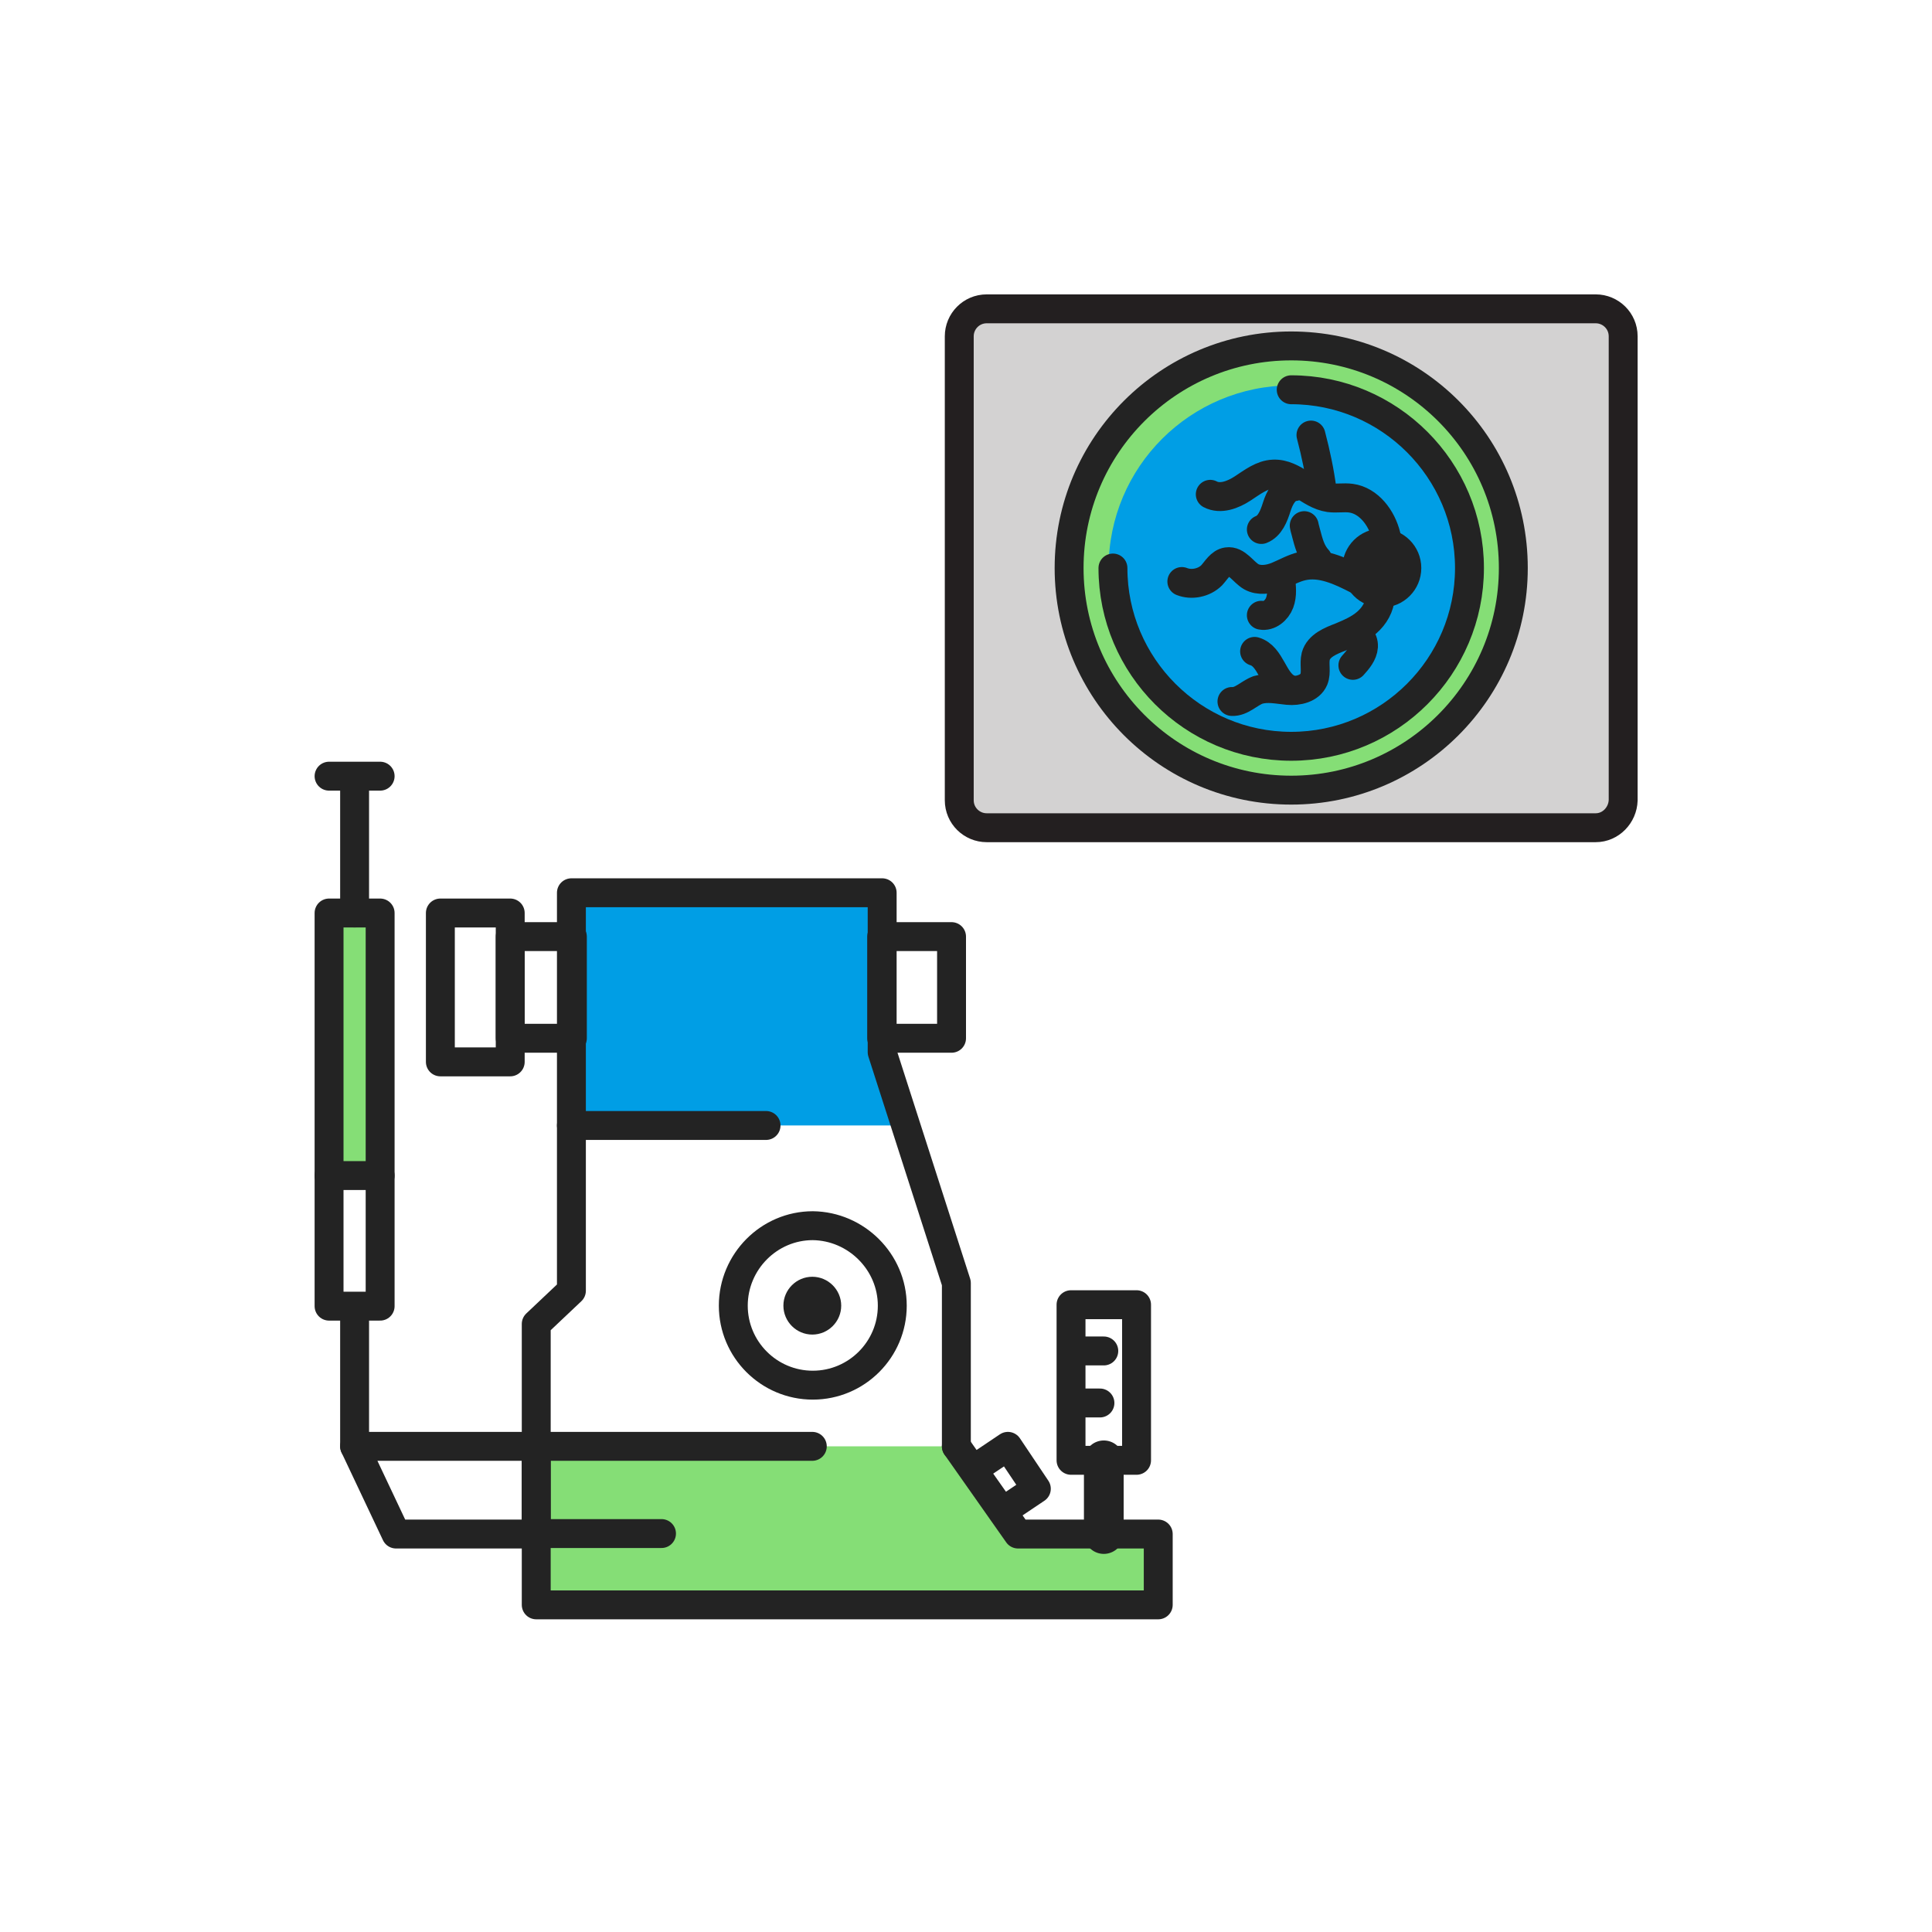<svg width="401" height="401" viewBox="0 0 401 401" fill="none" xmlns="http://www.w3.org/2000/svg">
<path d="M78.9 190.6H68.3V244H78.9V190.6Z" fill="#85DE76"/>
<path d="M111.3 300.199V333.099H240.4V318.299H211.3L198.5 300.199" fill="#85DE76"/>
<path d="M187.9 233.599H118.6V185.299H182.9V215.999L187.9 233.599Z" fill="#009EE5"/>
<path d="M174.6 271C174.6 274.3 171.9 277 168.6 277C165.3 277 162.6 274.3 162.6 271C162.6 267.7 165.3 265 168.6 265C171.9 265 174.6 267.7 174.6 271Z" fill="#232323"/>
<path d="M105.9 189.5H91.4V220.4H105.9V189.5Z" stroke="#232323" stroke-width="6" stroke-miterlimit="10" stroke-linecap="round" stroke-linejoin="round"/>
<path d="M118.8 194.4H105.9V215.5H118.8V194.4Z" stroke="#232323" stroke-width="6" stroke-miterlimit="10" stroke-linecap="round" stroke-linejoin="round"/>
<path d="M197.5 194.4H183V215.5H197.5V194.4Z" stroke="#232323" stroke-width="6" stroke-miterlimit="10" stroke-linecap="round" stroke-linejoin="round"/>
<path d="M198.5 300.199V266.299L183.1 218.399V185.299H118.6V267.899L111.3 274.799V300.199" stroke="#232323" stroke-width="6" stroke-miterlimit="10" stroke-linecap="round" stroke-linejoin="round"/>
<path d="M185.2 271C185.2 280.1 177.8 287.5 168.7 287.5C159.6 287.5 152.2 280.1 152.2 271C152.2 261.9 159.6 254.4 168.7 254.4C177.7 254.5 185.2 261.9 185.2 271Z" stroke="#232323" stroke-width="6" stroke-miterlimit="10" stroke-linecap="round" stroke-linejoin="round"/>
<path d="M198.5 300.199L211.3 318.399H240.4V333.099H111.3V300.199" stroke="#232323" stroke-width="6" stroke-miterlimit="10" stroke-linecap="round" stroke-linejoin="round"/>
<path d="M202.2 304.899L209.2 300.199L215.1 308.999L208.1 313.699" stroke="#232323" stroke-width="6" stroke-miterlimit="10" stroke-linecap="round" stroke-linejoin="round"/>
<path d="M111.4 318.299H137.3" stroke="#232323" stroke-width="6" stroke-miterlimit="10" stroke-linecap="round" stroke-linejoin="round"/>
<path d="M235.9 270.799H222.3V303.099H235.9V270.799Z" stroke="#232323" stroke-width="6" stroke-miterlimit="10" stroke-linecap="round" stroke-linejoin="round"/>
<path d="M78.9 189.5H68.3V271.1H78.9V189.5Z" stroke="#232323" stroke-width="6" stroke-miterlimit="10" stroke-linecap="round" stroke-linejoin="round"/>
<path d="M229.1 318.4V303.1" stroke="#232323" stroke-width="8.243" stroke-miterlimit="10" stroke-linecap="round" stroke-linejoin="round"/>
<path d="M223.8 280.4H229.1" stroke="#232323" stroke-width="6" stroke-miterlimit="10" stroke-linecap="round" stroke-linejoin="round"/>
<path d="M223.8 291.199H228.3" stroke="#232323" stroke-width="6" stroke-miterlimit="10" stroke-linecap="round" stroke-linejoin="round"/>
<path d="M82.2 318.399H111.3V300.199H73.6L82.2 318.399Z" stroke="#232323" stroke-width="6" stroke-miterlimit="10" stroke-linecap="round" stroke-linejoin="round"/>
<path d="M73.6 300.199V272.299" stroke="#232323" stroke-width="6" stroke-miterlimit="10" stroke-linecap="round" stroke-linejoin="round"/>
<path d="M73.6 189.499V162.799" stroke="#232323" stroke-width="6" stroke-miterlimit="10" stroke-linecap="round" stroke-linejoin="round"/>
<path d="M68.3 161.1H78.9" stroke="#232323" stroke-width="6" stroke-miterlimit="10" stroke-linecap="round" stroke-linejoin="round"/>
<path d="M118.6 233.6H159" stroke="#232323" stroke-width="6" stroke-miterlimit="10" stroke-linecap="round" stroke-linejoin="round"/>
<path d="M68.3 244H78.9" stroke="#232323" stroke-width="6" stroke-miterlimit="10" stroke-linecap="round" stroke-linejoin="round"/>
<path d="M111.3 300.199H168.6" stroke="#232323" stroke-width="6" stroke-miterlimit="10" stroke-linecap="round" stroke-linejoin="round"/>
<path d="M331.2 171.8H204.8C201.7 171.8 199.1 169.3 199.1 166.1V69.8C199.1 66.7 201.6 64.1 204.8 64.1H331.2C334.3 64.1 336.9 66.6 336.9 69.8V166.1C336.8 169.2 334.3 171.8 331.2 171.8Z" fill="#D3D2D2" stroke="#231F20" stroke-width="6" stroke-miterlimit="10"/>
<path d="M314.1 117.899C314.1 143.399 293.5 163.999 268 163.999C242.5 163.999 221.9 143.399 221.9 117.899C221.9 92.399 242.5 71.799 268 71.799C293.5 71.799 314.1 92.499 314.1 117.899Z" fill="#85DE76"/>
<path d="M314.1 117.899C314.1 143.399 293.4 163.999 268 163.999C242.5 163.999 221.9 143.299 221.9 117.899C221.9 92.399 242.6 71.799 268 71.799C293.5 71.799 314.1 92.399 314.1 117.899Z" stroke="#232323" stroke-width="6" stroke-miterlimit="10" stroke-linecap="round" stroke-linejoin="round"/>
<path d="M305.9 117.898C305.9 138.898 288.9 155.798 268 155.798C247 155.798 230.1 138.798 230.1 117.898C230.1 96.898 247.1 79.998 268 79.998C289 79.998 305.9 96.998 305.9 117.898Z" fill="#009EE5"/>
<path d="M286.8 126.099C291.329 126.099 295 122.428 295 117.899C295 113.37 291.329 109.699 286.8 109.699C282.271 109.699 278.6 113.37 278.6 117.899C278.6 122.428 282.271 126.099 286.8 126.099Z" fill="#232323"/>
<path d="M268 80.898C288.4 80.898 305 97.498 305 117.898C305 138.298 288.4 154.898 268 154.898C247.6 154.898 231 138.298 231 117.898" stroke="#232323" stroke-width="6" stroke-miterlimit="10" stroke-linecap="round" stroke-linejoin="round"/>
<path d="M287.7 111.199C286.8 107.499 284.1 103.899 280.4 103.399C278.9 103.199 277.4 103.499 275.9 103.299C271.7 102.699 268.6 98.199 264.3 98.399C261.9 98.499 259.9 100.099 257.9 101.399C255.9 102.699 253.3 103.699 251.2 102.599" stroke="#232323" stroke-width="6" stroke-miterlimit="10" stroke-linecap="round" stroke-linejoin="round"/>
<path d="M274.4 101.699C273.9 97.899 273.1 94.099 272.1 90.299" stroke="#232323" stroke-width="6" stroke-miterlimit="10" stroke-linecap="round" stroke-linejoin="round"/>
<path d="M268.7 100.998C266.7 101.198 265.6 103.298 265 105.198C264.4 107.098 263.6 109.198 261.8 109.898" stroke="#232323" stroke-width="6" stroke-miterlimit="10" stroke-linecap="round" stroke-linejoin="round"/>
<path d="M281.7 120.298C278.2 118.498 274.2 116.598 270.3 117.498C268.5 117.898 266.8 118.898 265.1 119.598C263.4 120.298 261.3 120.598 259.7 119.698C258 118.698 256.7 116.298 254.7 116.598C253.3 116.798 252.5 118.298 251.5 119.398C249.9 120.998 247.3 121.498 245.3 120.698" stroke="#232323" stroke-width="6" stroke-miterlimit="10" stroke-linecap="round" stroke-linejoin="round"/>
<path d="M273.5 116.1C272.1 114.6 271.6 112.6 271.1 110.7C271 110.2 270.8 109.7 270.7 109.1" stroke="#232323" stroke-width="6" stroke-miterlimit="10" stroke-linecap="round" stroke-linejoin="round"/>
<path d="M265.8 120.1C266 121.8 266.2 123.5 265.6 125.1C265 126.7 263.4 128 261.8 127.7" stroke="#232323" stroke-width="6" stroke-miterlimit="10" stroke-linecap="round" stroke-linejoin="round"/>
<path d="M286.5 123.799C286.4 125.899 285.3 127.799 283.7 129.199C282.1 130.599 280.2 131.399 278.3 132.199C276.2 132.999 273.7 133.999 273.1 136.199C272.7 137.799 273.3 139.499 272.7 140.999C271.9 142.899 269.4 143.499 267.3 143.299C265.2 143.099 263.1 142.599 261.1 143.199C259.2 143.899 257.7 145.699 255.7 145.599" stroke="#232323" stroke-width="6" stroke-miterlimit="10" stroke-linecap="round" stroke-linejoin="round"/>
<path d="M280.3 131.399C281.8 130.999 283.1 132.699 283 134.199C282.9 135.699 281.8 136.999 280.8 138.099" stroke="#232323" stroke-width="6" stroke-miterlimit="10" stroke-linecap="round" stroke-linejoin="round"/>
<path d="M267.3 142.899C264.2 141.399 263.8 136.199 260.4 135.199" stroke="#232323" stroke-width="6" stroke-miterlimit="10" stroke-linecap="round" stroke-linejoin="round"/>
</svg>
